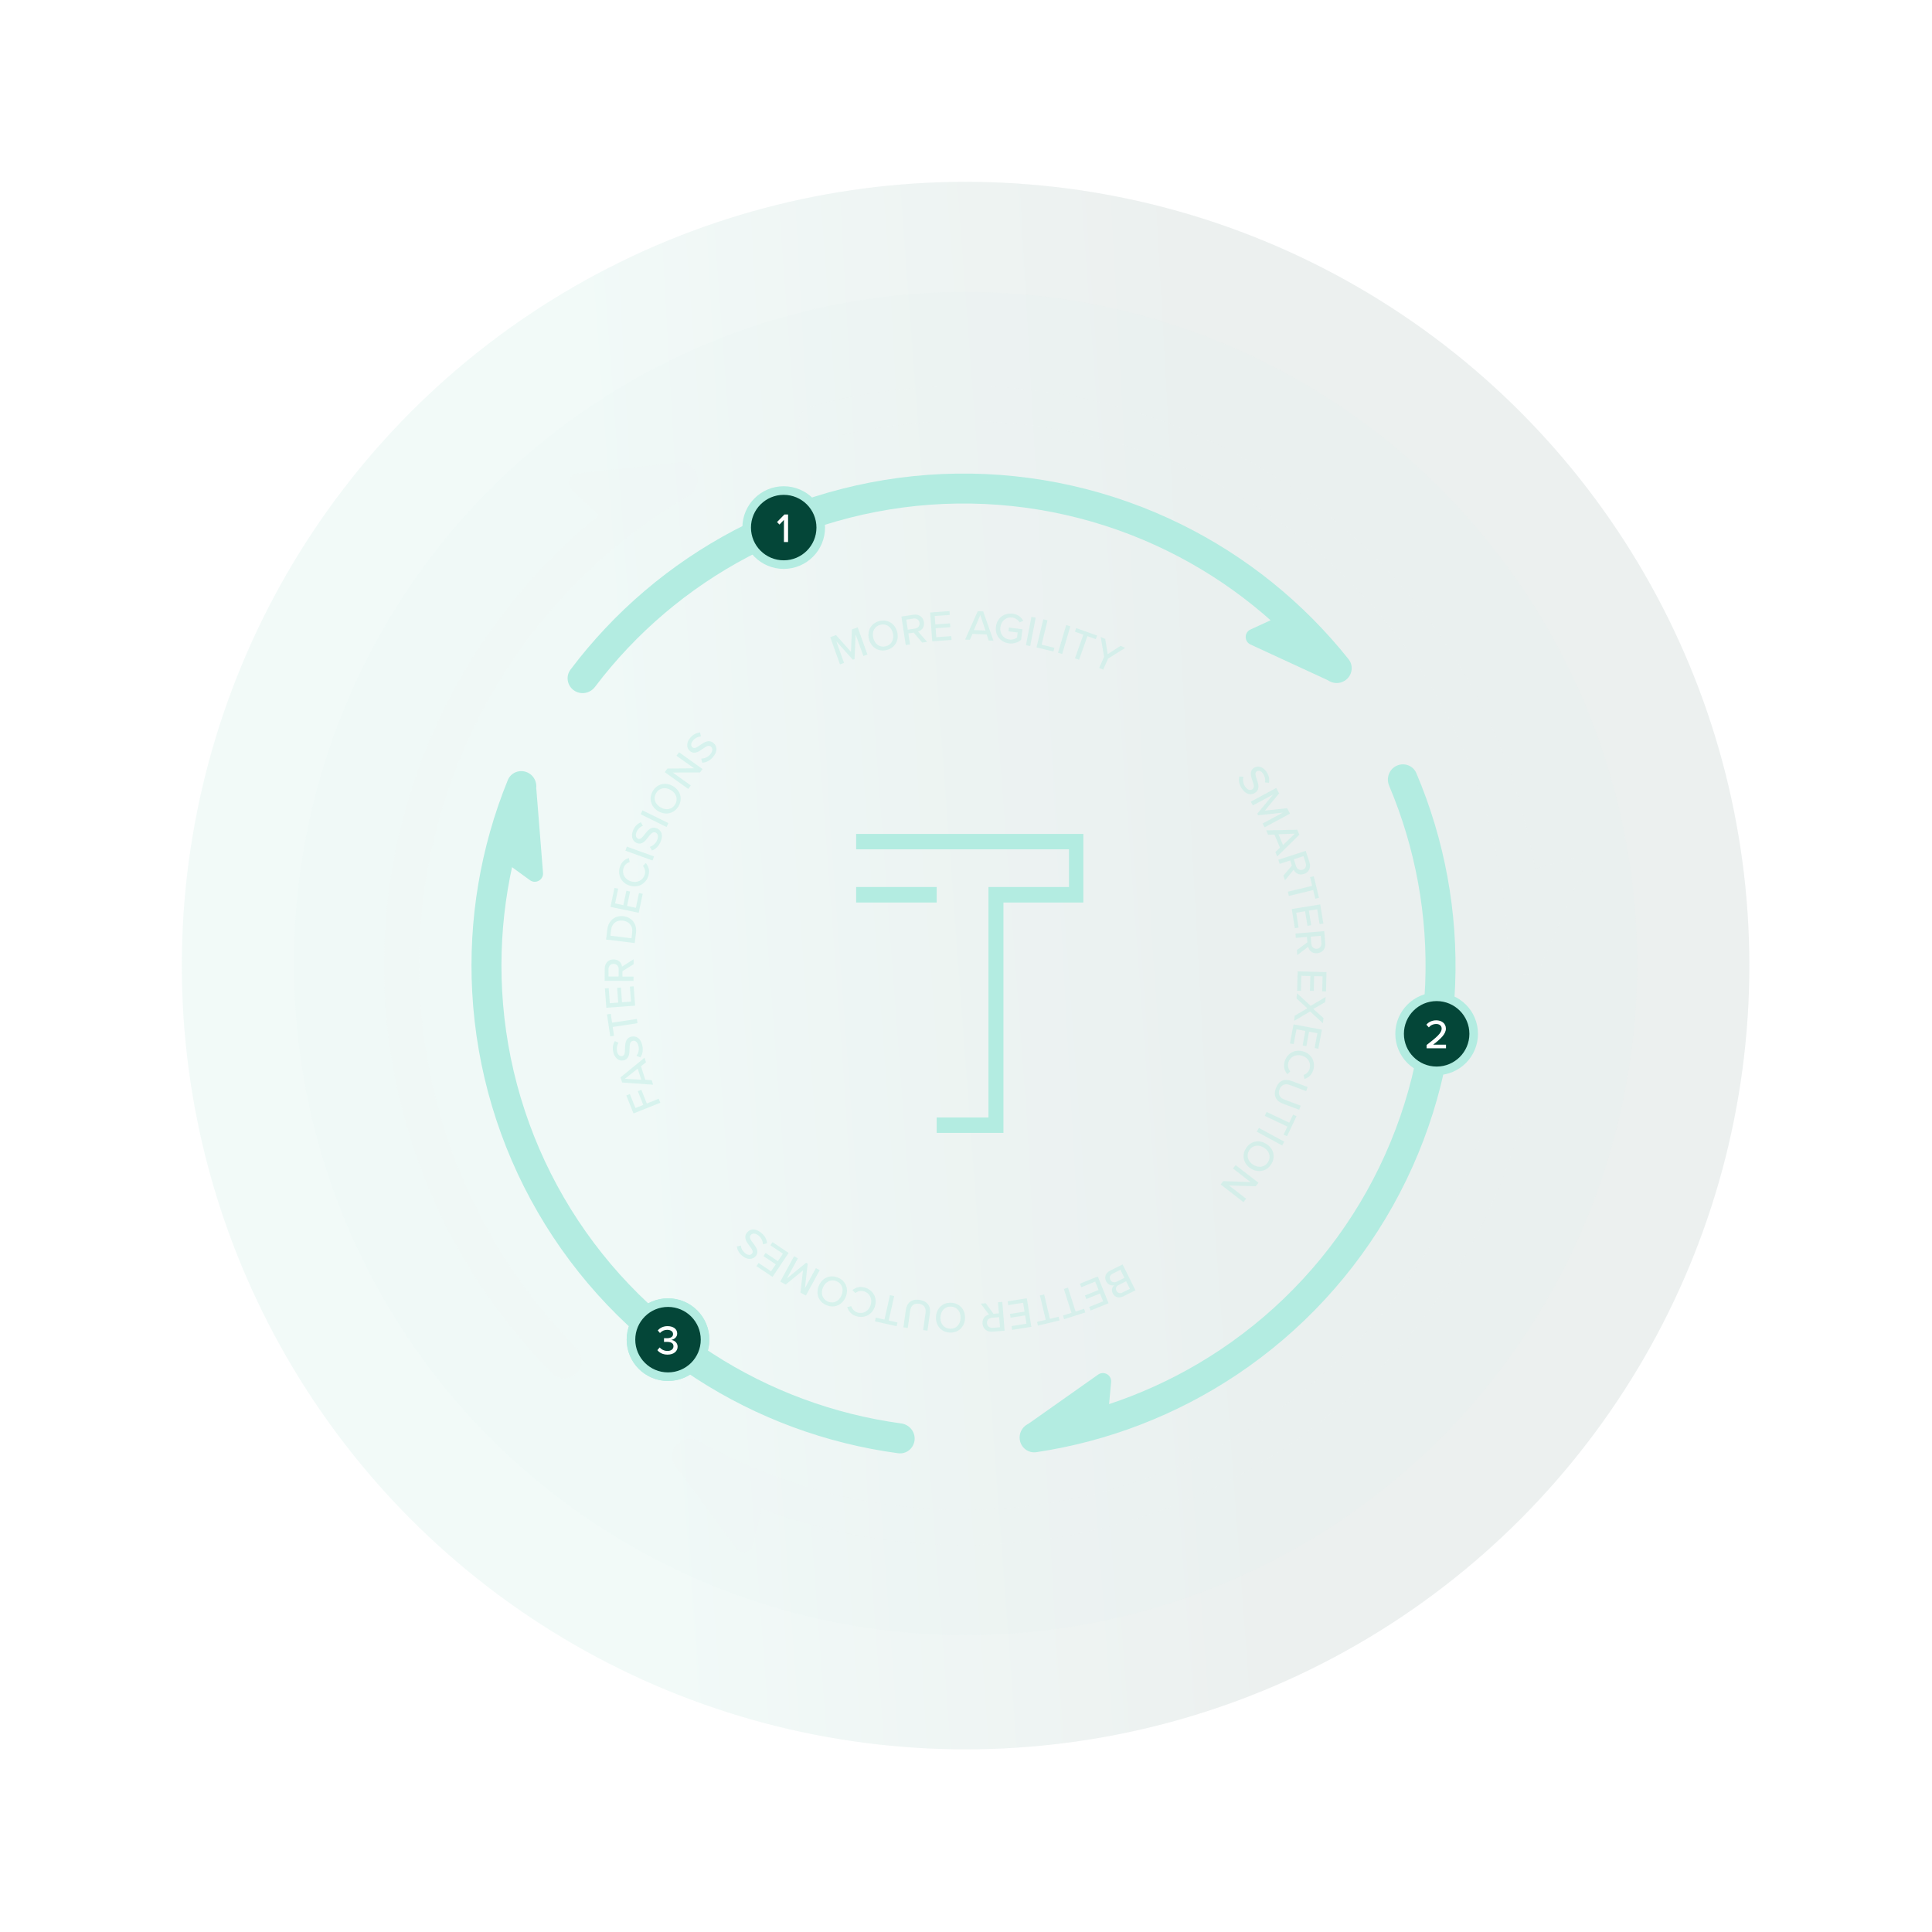 <svg width="935" height="935" viewBox="0 0 935 935" fill="none" xmlns="http://www.w3.org/2000/svg">
<g opacity="0.13">
<g filter="url(#filter0_f_365_1824)">
<circle cx="467.3" cy="467.3" r="379.3" fill="url(#paint0_linear_365_1824)"/>
</g>
<g style="mix-blend-mode:plus-darker" opacity="0.5">
<circle cx="467.3" cy="467.3" r="379.3" fill="url(#paint1_linear_365_1824)"/>
</g>
</g>
<circle opacity="0.04" cx="467.297" cy="466.301" r="325" fill="#B3ECE1"/>
<g opacity="0.06">
<path d="M336.617 228.177C334.367 224.033 329.177 222.486 325.104 224.86C289.38 245.682 258.67 274.164 235.205 308.296C210.128 344.774 194.039 386.67 188.256 430.558C182.472 474.446 187.158 519.08 201.929 560.81C215.75 599.854 238.034 635.32 267.144 664.686C270.463 668.034 275.877 667.884 279.123 664.465C282.369 661.045 282.217 655.651 278.904 652.296C251.746 624.79 230.947 591.617 218.025 555.112C204.153 515.922 199.753 474.005 205.184 432.789C210.616 391.573 225.725 352.227 249.276 317.969C271.214 286.058 299.896 259.405 333.253 239.874C337.322 237.492 338.866 232.321 336.617 228.177Z" fill="#F1F1F1"/>
<path d="M276.726 237.178C273.807 234.409 275.477 229.492 279.478 229.073L327.879 224.006L291.719 251.399L276.726 237.178Z" fill="#F1F1F1"/>
<path d="M738.279 471.939C742.993 472.021 746.894 468.264 746.832 463.549C746.285 422.204 736.603 381.453 718.436 344.231C699.021 304.448 670.466 269.826 635.106 243.194C599.746 216.562 558.585 198.677 514.988 191.001C474.196 183.819 432.356 185.765 392.468 196.656C387.919 197.898 385.386 202.684 386.765 207.193C388.145 211.702 392.915 214.224 397.466 212.991C434.776 202.884 473.89 201.103 512.027 207.817C552.97 215.026 591.626 231.822 624.833 256.833C658.041 281.844 684.858 314.359 703.092 351.72C720.076 386.52 729.164 424.605 729.751 463.255C729.823 467.97 733.564 471.858 738.279 471.939Z" fill="#F1F1F1"/>
<path d="M759.914 415.377C763.76 414.199 767.22 418.072 765.615 421.762L746.209 466.39L740.156 421.431L759.914 415.377Z" fill="#F1F1F1"/>
<path d="M326.441 700.5C324.015 704.543 325.321 709.8 329.436 712.101C365.525 732.282 405.664 744.252 446.984 747.111C491.146 750.166 535.404 742.726 576.139 725.399C616.874 708.072 652.93 681.35 681.36 647.418C707.959 615.669 727.176 578.452 737.669 538.457C738.865 533.897 735.984 529.31 731.389 528.253C726.794 527.196 722.226 530.068 721.021 534.627C711.137 571.996 693.141 606.769 668.271 636.452C641.573 668.319 607.711 693.414 569.456 709.686C531.2 725.959 489.636 732.946 448.162 730.077C409.531 727.404 371.999 716.251 338.224 697.451C334.104 695.158 328.866 696.457 326.441 700.5Z" fill="#F1F1F1"/>
<path d="M364.634 747.494C363.733 751.415 358.649 752.477 356.254 749.244L327.289 710.137L369.259 727.354L364.634 747.494Z" fill="#F1F1F1"/>
</g>
<path d="M255.205 373.811C251.546 372.19 247.254 373.839 245.745 377.546C232.515 410.056 226.624 445.12 228.533 480.227C230.573 517.749 241.464 554.255 260.316 586.761C279.168 619.266 305.446 646.849 337 667.253C366.524 686.345 399.884 698.644 434.673 703.306C438.64 703.837 442.202 700.931 442.613 696.95C443.023 692.969 440.126 689.42 436.16 688.881C403.647 684.459 372.474 672.931 344.87 655.082C315.237 635.92 290.559 610.016 272.854 579.489C255.15 548.962 244.921 514.678 243.006 479.44C241.221 446.617 246.696 413.835 259.004 383.418C260.506 379.708 258.865 375.432 255.205 373.811Z" fill="#B3ECE1"/>
<path d="M256.457 425.964C259.221 427.971 263.066 425.814 262.795 422.41L259.514 381.23L242.263 415.658L256.457 425.964Z" fill="#B3ECE1"/>
<path d="M493.499 696.555C493.971 700.529 497.578 703.38 501.536 702.788C536.249 697.593 569.416 684.783 598.644 665.241C629.881 644.355 655.733 616.372 674.084 583.581C692.435 550.79 702.765 514.121 704.229 476.572C705.598 441.44 699.17 406.471 685.442 374.168C683.877 370.484 679.561 368.901 675.926 370.578C672.292 372.255 670.717 376.556 672.275 380.243C685.049 410.467 691.026 443.161 689.745 476.008C688.371 511.271 678.67 545.707 661.436 576.503C644.202 607.298 619.924 633.577 590.588 653.192C563.261 671.462 532.269 683.467 499.827 688.388C495.87 688.988 493.028 692.58 493.499 696.555Z" fill="#B3ECE1"/>
<path d="M537.733 668.877C538.05 665.477 534.234 663.269 531.444 665.238L497.692 689.056L536.104 686.343L537.733 668.877Z" fill="#B3ECE1"/>
<path d="M651.263 329.107C654.47 326.711 655.135 322.162 652.643 319.03C630.788 291.565 603.111 269.247 571.573 253.706C537.866 237.096 500.707 228.7 463.133 229.203C425.56 229.706 388.639 239.094 355.389 256.601C324.278 272.981 297.208 296.032 276.097 324.073C273.689 327.27 274.477 331.799 277.746 334.108C281.015 336.417 285.528 335.631 287.941 332.438C307.729 306.264 333.055 284.74 362.141 269.426C393.367 252.985 428.041 244.168 463.327 243.695C498.614 243.223 533.511 251.108 565.166 266.707C594.652 281.237 620.545 302.075 641.027 327.71C643.525 330.837 648.057 331.502 651.263 329.107Z" fill="#B3ECE1"/>
<path d="M605.188 304.648C602.084 306.074 602.08 310.482 605.18 311.914L642.684 329.235L621.127 297.326L605.188 304.648Z" fill="#B3ECE1"/>
<g filter="url(#filter1_d_365_1824)">
<path d="M414.336 400.832V408.276H517.344V426.526H478.373V538.069H453.307V545.513H485.618V434.031H524.297V400.832H414.336Z" fill="#B3ECE1"/>
<path d="M453.307 426.527H414.336V434.032H453.307V426.527Z" fill="#B3ECE1"/>
</g>
<g opacity="0.4">
<path d="M318.788 531.734L319.565 533.679L306.591 538.865L303.108 530.15L304.82 529.466L307.525 536.235L311.318 534.719L308.668 528.087L310.379 527.402L313.03 534.035L318.788 531.734ZM311.936 511.875L312.633 514.072L310.22 516.024L312.292 522.553L315.389 522.757L316.086 524.953L301.09 523.888L300.298 521.392L311.936 511.875ZM308.627 517.167L302.434 522.099L310.331 522.538L308.627 517.167ZM309.9 511.758L308.062 510.954C308.873 509.802 309.435 508.126 309.001 506.227C308.496 504.021 307.196 503.502 306.216 503.726C304.786 504.053 304.733 505.699 304.68 507.537C304.608 509.853 304.554 512.53 301.777 513.165C299.531 513.678 297.444 512.071 296.795 509.233C296.314 507.129 296.61 505.321 297.56 503.836L299.341 504.675C298.477 505.969 298.314 507.51 298.65 508.98C298.995 510.491 300.01 511.355 301.153 511.094C302.378 510.814 302.43 509.255 302.471 507.462C302.555 505.101 302.656 502.349 305.555 501.685C307.679 501.2 309.996 502.217 310.837 505.893C311.392 508.323 310.92 510.3 309.9 511.758ZM308.211 493.129L308.521 495.2L296.527 496.997L297.169 501.285L295.346 501.558L293.754 490.93L295.577 490.657L296.216 494.925L308.211 493.129ZM306.677 477.332L307.365 486.691L293.431 487.715L292.743 478.356L294.582 478.221L295.116 485.491L299.189 485.192L298.666 478.068L300.504 477.933L301.028 485.056L305.373 484.737L304.839 477.467L306.677 477.332ZM306.646 464.241L306.636 466.671L301.24 469.981L301.23 472.599L306.613 472.62L306.605 474.715L292.633 474.66L292.656 468.774C292.667 466.114 294.391 464.298 296.968 464.308C299.481 464.318 300.815 466.02 301.039 467.801L306.646 464.241ZM296.959 466.466C295.493 466.46 294.504 467.546 294.498 469.054L294.485 472.573L299.386 472.592L299.4 469.073C299.406 467.565 298.426 466.472 296.959 466.466ZM307.79 451.444L307.182 456.392L293.314 454.688L293.923 449.74C294.454 445.415 297.759 442.909 301.751 443.4C305.764 443.893 308.322 447.12 307.79 451.444ZM295.4 452.834L305.608 454.088L305.961 451.219C306.354 448.018 304.295 445.886 301.488 445.541C298.64 445.191 296.154 446.7 295.752 449.964L295.4 452.834ZM311.043 432.577L309.113 441.76L295.44 438.886L297.37 429.703L299.174 430.082L297.675 437.216L301.672 438.056L303.141 431.065L304.945 431.445L303.476 438.435L307.74 439.331L309.239 432.197L311.043 432.577ZM313.802 423.803C312.677 427.621 308.964 429.847 304.845 428.633C300.726 427.419 298.813 423.536 299.937 419.719C300.713 417.086 302.464 415.812 304.339 415.229L304.74 417.203C303.408 417.575 302.193 418.658 301.726 420.246C300.926 422.958 302.441 425.675 305.455 426.563C308.449 427.445 311.214 425.989 312.013 423.277C312.481 421.689 312.048 420.12 311.13 419.086L312.537 417.644C313.791 419.171 314.577 421.171 313.802 423.803ZM316.517 414.467L315.806 416.438L302.663 411.698L303.373 409.728L316.517 414.467ZM315.508 411.583L314.491 409.853C315.823 409.395 317.262 408.368 318.024 406.575C318.909 404.493 318.16 403.31 317.235 402.916C315.886 402.343 314.877 403.644 313.756 405.102C312.34 406.935 310.726 409.072 308.104 407.957C305.984 407.055 305.236 404.53 306.376 401.85C307.22 399.865 308.52 398.574 310.16 397.928L311.111 399.653C309.652 400.193 308.616 401.346 308.026 402.734C307.419 404.16 307.734 405.455 308.813 405.914C309.97 406.406 310.926 405.174 312.011 403.746C313.464 401.882 315.16 399.712 317.897 400.876C319.902 401.729 321.182 403.912 319.707 407.382C318.732 409.676 317.19 411 315.508 411.583ZM323.494 398.352L322.568 400.231L310.035 394.056L310.96 392.177L323.494 398.352ZM318.627 392.622C315.035 390.55 313.802 386.525 315.885 382.914C317.968 379.304 322.069 378.357 325.662 380.429C329.254 382.502 330.487 386.526 328.404 390.137C326.321 393.748 322.22 394.695 318.627 392.622ZM324.583 382.298C321.916 380.759 318.975 381.288 317.5 383.846C316.003 386.441 317.038 389.215 319.706 390.753C322.355 392.282 325.293 391.8 326.789 389.206C328.265 386.647 327.232 383.826 324.583 382.298ZM339.98 372.166L338.799 373.819L325.579 373.876L334.307 380.109L333.089 381.814L321.719 373.693L322.973 371.938L335.916 371.837L327.393 365.75L328.61 364.045L339.98 372.166ZM339.825 369.108L339.372 367.153C340.78 367.115 342.46 366.565 343.723 365.082C345.19 363.36 344.83 362.007 344.064 361.355C342.948 360.404 341.597 361.344 340.091 362.4C338.191 363.726 336.012 365.282 333.844 363.435C332.09 361.94 332.132 359.307 334.02 357.09C335.42 355.448 337.046 354.605 338.804 354.479L339.196 356.409C337.642 356.489 336.309 357.279 335.331 358.427C334.326 359.607 334.239 360.936 335.132 361.697C336.088 362.512 337.369 361.622 338.832 360.584C340.775 359.24 343.042 357.677 345.306 359.606C346.965 361.019 347.533 363.484 345.088 366.355C343.471 368.252 341.604 369.055 339.825 369.108Z" fill="#B3ECE1"/>
<path d="M537.276 614.923L543.3 611.936L549.506 624.454L543.632 627.366C541.398 628.473 539.424 627.745 538.522 625.925C537.74 624.348 538.251 622.786 539.275 621.974C537.84 622.428 536.082 621.617 535.328 620.097C534.351 618.126 534.967 616.067 537.276 614.923ZM546.81 623.733L544.996 620.073L541.355 621.878C540.098 622.502 539.794 623.634 540.306 624.666C540.818 625.699 541.912 626.161 543.169 625.538L546.81 623.733ZM544.177 618.422L542.242 614.518L538.507 616.37C537.193 617.021 536.777 618.162 537.382 619.382C537.894 620.414 539.054 620.962 540.442 620.273L544.177 618.422ZM522.582 621.265L531.286 617.758L536.507 630.718L527.802 634.225L527.114 632.515L533.875 629.791L532.349 626.002L525.723 628.671L525.035 626.961L531.66 624.292L530.032 620.251L523.271 622.975L522.582 621.265ZM514.862 623.806L516.858 623.17L520.537 634.728L524.669 633.413L525.228 635.169L514.988 638.428L514.429 636.672L518.541 635.363L514.862 623.806ZM503.281 626.937L505.319 626.453L508.122 638.253L512.341 637.251L512.766 639.045L502.311 641.527L501.885 639.734L506.084 638.737L503.281 626.937ZM487.668 629.786L496.938 628.321L499.118 642.122L489.849 643.587L489.561 641.766L496.762 640.628L496.124 636.594L489.069 637.708L488.781 635.888L495.836 634.773L495.157 630.469L487.956 631.607L487.668 629.786ZM474.625 630.908L477.047 630.715L480.795 635.817L483.405 635.609L482.977 630.243L485.065 630.076L486.175 644.004L480.307 644.472C477.656 644.683 475.702 643.115 475.498 640.547C475.298 638.041 476.883 636.57 478.64 636.199L474.625 630.908ZM477.649 640.376C477.765 641.837 478.929 642.732 480.432 642.612L483.94 642.333L483.551 637.447L480.043 637.726C478.54 637.846 477.532 638.914 477.649 640.376ZM467.03 638.009C466.843 642.152 463.838 645.099 459.674 644.912C455.509 644.724 452.781 641.519 452.968 637.375C453.154 633.232 456.16 630.285 460.324 630.473C464.488 630.66 467.217 633.865 467.03 638.009ZM455.123 637.472C454.984 640.548 456.807 642.916 459.758 643.049C462.75 643.184 464.736 640.988 464.875 637.912C465.012 634.856 463.233 632.47 460.24 632.335C457.29 632.202 455.261 634.417 455.123 637.472ZM450.024 635.565L448.852 643.988L446.756 643.696L447.92 635.335C448.249 632.97 447.153 631.273 444.726 630.935C442.298 630.598 440.801 631.933 440.472 634.298L439.308 642.659L437.213 642.368L438.382 633.965C438.862 630.521 441.103 628.549 444.983 629.089C448.863 629.629 450.498 632.162 450.024 635.565ZM430.701 626.773L432.745 627.23L430.098 639.066L434.329 640.012L433.927 641.811L423.44 639.466L423.842 637.667L428.053 638.609L430.701 626.773ZM418.723 623.172C422.525 624.348 424.701 628.091 423.432 632.193C422.163 636.296 418.255 638.157 414.453 636.981C411.831 636.17 410.58 634.402 410.022 632.519L412.002 632.145C412.356 633.482 413.423 634.711 415.004 635.2C417.705 636.035 420.442 634.558 421.371 631.556C422.293 628.574 420.874 625.789 418.172 624.954C416.591 624.465 415.017 624.877 413.97 625.781L412.547 624.354C414.09 623.121 416.101 622.362 418.723 623.172ZM409.264 627.684C407.67 631.513 403.836 633.252 399.988 631.649C396.14 630.046 394.675 626.1 396.27 622.272C397.864 618.443 401.697 616.704 405.546 618.306C409.394 619.909 410.859 623.855 409.264 627.684ZM398.261 623.101C397.078 625.944 397.979 628.792 400.705 629.928C403.47 631.08 406.089 629.697 407.273 626.854C408.448 624.031 407.594 621.179 404.829 620.027C402.102 618.892 399.437 620.278 398.261 623.101ZM384.298 607.96L386.138 608.963L380.824 618.711L390.11 611.128L390.883 611.549L389.542 623.463L394.856 613.715L396.695 614.717L390.008 626.985L387.378 625.552L388.612 614.797L380.242 621.662L377.612 620.228L384.298 607.96ZM373.857 601.133L381.653 606.357L373.874 617.964L366.079 612.739L367.105 611.208L373.161 615.266L375.435 611.873L369.501 607.897L370.527 606.365L376.461 610.342L378.886 606.722L372.831 602.664L373.857 601.133ZM371.207 601.658L369.272 602.188C369.178 600.782 368.562 599.125 367.031 597.921C365.252 596.523 363.915 596.936 363.293 597.727C362.387 598.879 363.379 600.193 364.494 601.656C365.894 603.502 367.534 605.618 365.773 607.857C364.349 609.669 361.716 609.73 359.427 607.931C357.731 606.597 356.825 605.005 356.63 603.253L358.543 602.785C358.684 604.335 359.526 605.636 360.711 606.569C361.93 607.527 363.262 607.561 363.987 606.639C364.764 605.651 363.824 604.406 362.729 602.986C361.31 601.097 359.659 598.893 361.497 596.554C362.843 594.842 365.285 594.177 368.249 596.507C370.209 598.048 371.085 599.882 371.207 601.658Z" fill="#B3ECE1"/>
<path d="M599.769 375.795L601.773 375.896C601.423 377.261 601.49 379.027 602.569 380.65C603.821 382.534 605.221 382.559 606.059 382.002C607.28 381.19 606.747 379.633 606.145 377.895C605.393 375.703 604.496 373.181 606.868 371.604C608.787 370.328 611.308 371.093 612.92 373.517C614.114 375.314 614.478 377.11 614.115 378.835L612.152 378.681C612.502 377.165 612.109 375.666 611.274 374.41C610.416 373.119 609.162 372.67 608.185 373.319C607.138 374.015 607.642 375.491 608.238 377.183C608.996 379.421 609.876 382.03 607.398 383.677C605.584 384.883 603.057 384.752 600.97 381.612C599.59 379.536 599.331 377.52 599.769 375.795ZM612.013 400.393L611.02 398.548L620.796 393.285L608.875 394.564L608.458 393.79L616.088 384.543L606.313 389.806L605.32 387.961L617.622 381.338L619.042 383.975L612.134 392.31L622.895 391.131L624.315 393.769L612.013 400.393ZM618.107 414.499L617.214 412.375L619.44 410.212L616.784 403.898L613.681 403.976L612.788 401.852L627.819 401.552L628.834 403.966L618.107 414.499ZM620.923 408.929L626.642 403.456L618.738 403.735L620.923 408.929ZM621.862 426.049L621.112 423.737L625.206 418.909L624.399 416.418L619.278 418.078L618.632 416.085L631.923 411.777L633.738 417.376C634.558 419.907 633.486 422.17 631.035 422.965C628.644 423.74 626.846 422.539 626.077 420.917L621.862 426.049ZM630.37 420.912C631.765 420.46 632.365 419.12 631.9 417.686L630.815 414.338L626.152 415.85L627.238 419.197C627.703 420.632 628.975 421.364 630.37 420.912ZM623.741 433.592L623.249 431.556L635.038 428.708L634.019 424.493L635.811 424.06L638.335 434.505L636.543 434.938L635.53 430.744L623.741 433.592ZM626.649 449.194L625.15 439.93L638.942 437.698L640.442 446.962L638.622 447.256L637.457 440.06L633.425 440.713L634.566 447.764L632.747 448.059L631.606 441.008L627.304 441.704L628.469 448.9L626.649 449.194ZM627.826 462.233L627.623 459.812L632.709 456.043L632.49 453.434L627.125 453.884L626.95 451.796L640.873 450.628L641.365 456.494C641.588 459.145 640.028 461.104 637.461 461.32C634.956 461.53 633.478 459.951 633.1 458.196L627.826 462.233ZM637.281 459.17C638.742 459.047 639.632 457.879 639.506 456.376L639.211 452.87L634.327 453.279L634.621 456.786C634.747 458.289 635.819 459.292 637.281 459.17ZM627.763 479.481L627.997 470.1L641.964 470.448L641.73 479.829L639.888 479.783L640.069 472.496L635.986 472.394L635.808 479.535L633.965 479.489L634.143 472.348L629.787 472.24L629.606 479.527L627.763 479.481ZM626.316 494.05L626.579 491.55L632.684 487.98L627.456 483.217L627.721 480.696L634.284 486.779L641.583 482.471L641.318 484.992L635.579 488.284L640.509 492.679L640.244 495.199L634.018 489.51L626.316 494.05ZM624.281 504.964L626.012 495.74L639.744 498.317L638.013 507.541L636.202 507.201L637.546 500.036L633.532 499.283L632.214 506.303L630.402 505.963L631.72 498.943L627.438 498.139L626.093 505.304L624.281 504.964ZM621.69 513.787C622.743 509.949 626.414 507.655 630.555 508.792C634.696 509.929 636.681 513.775 635.628 517.613C634.901 520.259 633.174 521.566 631.31 522.184L630.872 520.218C632.198 519.821 633.392 518.715 633.83 517.12C634.578 514.393 633.014 511.704 629.984 510.872C626.974 510.046 624.236 511.553 623.488 514.28C623.049 515.876 623.512 517.437 624.449 518.454L623.068 519.922C621.787 518.418 620.963 516.433 621.69 513.787ZM624.897 523.09L632.861 526.074L632.119 528.055L624.214 525.093C621.978 524.256 620.083 524.955 619.223 527.25C618.363 529.545 619.34 531.298 621.576 532.135L629.481 535.097L628.739 537.078L620.794 534.102C617.538 532.882 616.103 530.264 617.477 526.596C618.851 522.928 621.68 521.885 624.897 523.09ZM612.08 540.02L612.978 538.127L623.936 543.325L625.795 539.408L627.46 540.198L622.854 549.907L621.189 549.117L623.038 545.218L612.08 540.02ZM608.223 547.692L609.222 545.85L621.504 552.51L620.506 554.351L608.223 547.692ZM612.861 553.608C616.37 555.82 617.444 559.89 615.221 563.416C612.998 566.942 608.863 567.728 605.354 565.516C601.846 563.304 600.772 559.234 602.995 555.708C605.218 552.182 609.353 551.396 612.861 553.608ZM606.505 563.691C609.11 565.333 612.069 564.92 613.644 562.422C615.242 559.888 614.316 557.075 611.711 555.433C609.124 553.802 606.169 554.168 604.572 556.702C602.996 559.201 603.918 562.06 606.505 563.691ZM590.729 573.216L591.973 571.61L605.185 572.064L596.705 565.498L597.987 563.842L609.035 572.396L607.714 574.102L594.777 573.702L603.058 580.114L601.776 581.77L590.729 573.216Z" fill="#B3ECE1"/>
<path d="M419.801 316.765L417.829 317.471L414.087 307.019L413.569 318.996L412.741 319.293L404.739 310.365L408.481 320.818L406.509 321.524L401.8 308.37L404.62 307.36L411.828 315.437L412.272 304.621L415.092 303.611L419.801 316.765ZM420.532 309.239C419.544 305.211 421.597 301.537 425.645 300.544C429.694 299.55 433.215 301.857 434.203 305.885C435.192 309.913 433.138 313.587 429.09 314.581C425.041 315.574 421.521 313.268 420.532 309.239ZM432.108 306.399C431.374 303.409 428.958 301.65 426.09 302.354C423.181 303.068 421.894 305.735 422.628 308.725C423.356 311.696 425.736 313.484 428.646 312.77C431.514 312.066 432.837 309.369 432.108 306.399ZM448.694 310.624L446.292 310.989L442.191 306.166L439.602 306.559L440.41 311.881L438.339 312.196L436.242 298.382L442.062 297.499C444.692 297.1 446.751 298.524 447.138 301.072C447.515 303.557 446.039 305.137 444.313 305.632L448.694 310.624ZM445.005 301.395C444.785 299.946 443.56 299.136 442.069 299.362L438.59 299.89L439.325 304.737L442.805 304.208C444.296 303.982 445.225 302.845 445.005 301.395ZM460.509 309.693L451.15 310.373L450.136 296.438L459.496 295.758L459.63 297.596L452.359 298.125L452.656 302.199L459.78 301.681L459.913 303.519L452.789 304.037L453.105 308.383L460.376 307.854L460.509 309.693ZM480.788 310.073L478.486 309.979L477.472 307.045L470.628 306.768L469.381 309.611L467.079 309.517L473.191 295.782L475.807 295.888L480.788 310.073ZM476.941 305.158L474.414 297.655L471.311 304.93L476.941 305.158ZM481.997 303.251C482.552 298.929 486.138 296.497 490.106 297.006C492.703 297.34 494.276 298.746 495.239 300.453L493.431 301.214C492.777 300.053 491.489 299.064 489.869 298.855C486.981 298.485 484.537 300.409 484.137 303.526C483.739 306.622 485.612 309.143 488.5 309.514C490.037 309.711 491.442 309.132 492.187 308.594L492.507 306.1L488.061 305.529L488.296 303.701L494.82 304.539L494.166 309.629C492.647 310.934 490.61 311.665 488.262 311.363C484.294 310.853 481.442 307.572 481.997 303.251ZM498.576 312.645L496.52 312.248L499.171 298.53L501.228 298.927L498.576 312.645ZM509.832 315.286L501.625 313.307L504.901 299.724L506.937 300.216L504.094 312.006L510.264 313.494L509.832 315.286ZM514.052 316.49L512.043 315.899L515.989 302.496L517.999 303.087L514.052 316.49ZM522.212 319.294L520.238 318.594L524.293 307.163L520.207 305.714L520.823 303.976L530.95 307.569L530.334 309.306L526.267 307.864L522.212 319.294ZM533.873 324.077L531.961 323.222L534.346 317.887L532.672 308.235L534.871 309.219L536.072 316.593L542.329 312.553L544.547 313.545L536.258 318.741L533.873 324.077Z" fill="#B3ECE1"/>
</g>
<circle cx="695.273" cy="500.324" r="17.922" fill="#044638" stroke="#B3ECE1" stroke-width="4.156"/>
<path d="M699.805 507.324H690.405V505.744C695.405 501.904 697.705 499.904 697.705 497.804C697.705 496.244 696.405 495.564 695.105 495.564C693.525 495.564 692.305 496.224 691.485 497.204L690.305 495.904C691.405 494.524 693.225 493.784 695.085 493.784C697.485 493.784 699.745 495.144 699.745 497.804C699.745 500.404 697.245 502.744 693.585 505.564H699.805V507.324Z" fill="white"/>
<circle cx="323.281" cy="648.324" r="17.922" fill="#044638" stroke="#B3ECE1" stroke-width="4.156"/>
<path d="M318.147 653.384L319.267 652.084C320.107 653.104 321.487 653.784 322.987 653.784C324.827 653.784 325.927 652.904 325.927 651.504C325.927 650.024 324.727 649.404 322.787 649.404C322.247 649.404 321.547 649.404 321.347 649.424V647.604C321.567 647.624 322.267 647.624 322.787 647.624C324.407 647.624 325.727 647.024 325.727 645.644C325.727 644.284 324.447 643.564 322.867 643.564C321.467 643.564 320.367 644.104 319.387 645.104L318.327 643.864C319.327 642.684 320.907 641.784 323.047 641.784C325.767 641.784 327.727 643.124 327.727 645.364C327.727 647.224 326.147 648.204 324.827 648.444C326.087 648.564 327.927 649.604 327.927 651.704C327.927 653.944 326.067 655.564 323.047 655.564C320.727 655.564 319.007 654.584 318.147 653.384Z" fill="white"/>
<circle cx="323.287" cy="648.334" r="17.922" fill="#044638" stroke="#B3ECE1" stroke-width="4.156"/>
<path d="M318.153 653.394L319.273 652.094C320.113 653.114 321.493 653.794 322.993 653.794C324.833 653.794 325.933 652.914 325.933 651.514C325.933 650.034 324.733 649.414 322.793 649.414C322.253 649.414 321.553 649.414 321.353 649.434V647.614C321.573 647.634 322.273 647.634 322.793 647.634C324.413 647.634 325.733 647.034 325.733 645.654C325.733 644.294 324.453 643.574 322.873 643.574C321.473 643.574 320.373 644.114 319.393 645.114L318.333 643.874C319.333 642.694 320.913 641.794 323.053 641.794C325.773 641.794 327.733 643.134 327.733 645.374C327.733 647.234 326.153 648.214 324.833 648.454C326.093 648.574 327.933 649.614 327.933 651.714C327.933 653.954 326.073 655.574 323.053 655.574C320.733 655.574 319.013 654.594 318.153 653.394Z" fill="white"/>
<circle cx="379.281" cy="255.324" r="17.922" fill="#044638" stroke="#B3ECE1" stroke-width="4.156"/>
<path d="M381.388 262.324H379.388V251.604L377.228 253.864L376.048 252.644L379.628 248.984H381.388V262.324Z" fill="white"/>
<defs>
<filter id="filter0_f_365_1824" x="0" y="0" width="934.601" height="934.601" filterUnits="userSpaceOnUse" color-interpolation-filters="sRGB">
<feFlood flood-opacity="0" result="BackgroundImageFix"/>
<feBlend mode="normal" in="SourceGraphic" in2="BackgroundImageFix" result="shape"/>
<feGaussianBlur stdDeviation="44" result="effect1_foregroundBlur_365_1824"/>
</filter>
<filter id="filter1_d_365_1824" x="410.487" y="399.732" width="117.658" height="152.378" filterUnits="userSpaceOnUse" color-interpolation-filters="sRGB">
<feFlood flood-opacity="0" result="BackgroundImageFix"/>
<feColorMatrix in="SourceAlpha" type="matrix" values="0 0 0 0 0 0 0 0 0 0 0 0 0 0 0 0 0 0 127 0" result="hardAlpha"/>
<feOffset dy="2.749"/>
<feGaussianBlur stdDeviation="1.924"/>
<feComposite in2="hardAlpha" operator="out"/>
<feColorMatrix type="matrix" values="0 0 0 0 0 0 0 0 0 0 0 0 0 0 0 0 0 0 0.16 0"/>
<feBlend mode="normal" in2="BackgroundImageFix" result="effect1_dropShadow_365_1824"/>
<feBlend mode="normal" in="SourceGraphic" in2="effect1_dropShadow_365_1824" result="shape"/>
</filter>
<linearGradient id="paint0_linear_365_1824" x1="88" y1="812.119" x2="889.522" y2="767.34" gradientUnits="userSpaceOnUse">
<stop stop-color="#F1F1F1"/>
<stop offset="0.29" stop-color="#F1F1F1"/>
<stop offset="0.697" stop-color="#D3D3D3"/>
</linearGradient>
<linearGradient id="paint1_linear_365_1824" x1="189.668" y1="744.933" x2="809.416" y2="698.767" gradientUnits="userSpaceOnUse">
<stop offset="0.203" stop-color="#40C2A7"/>
<stop offset="0.659" stop-color="#044638"/>
</linearGradient>
</defs>
</svg>
